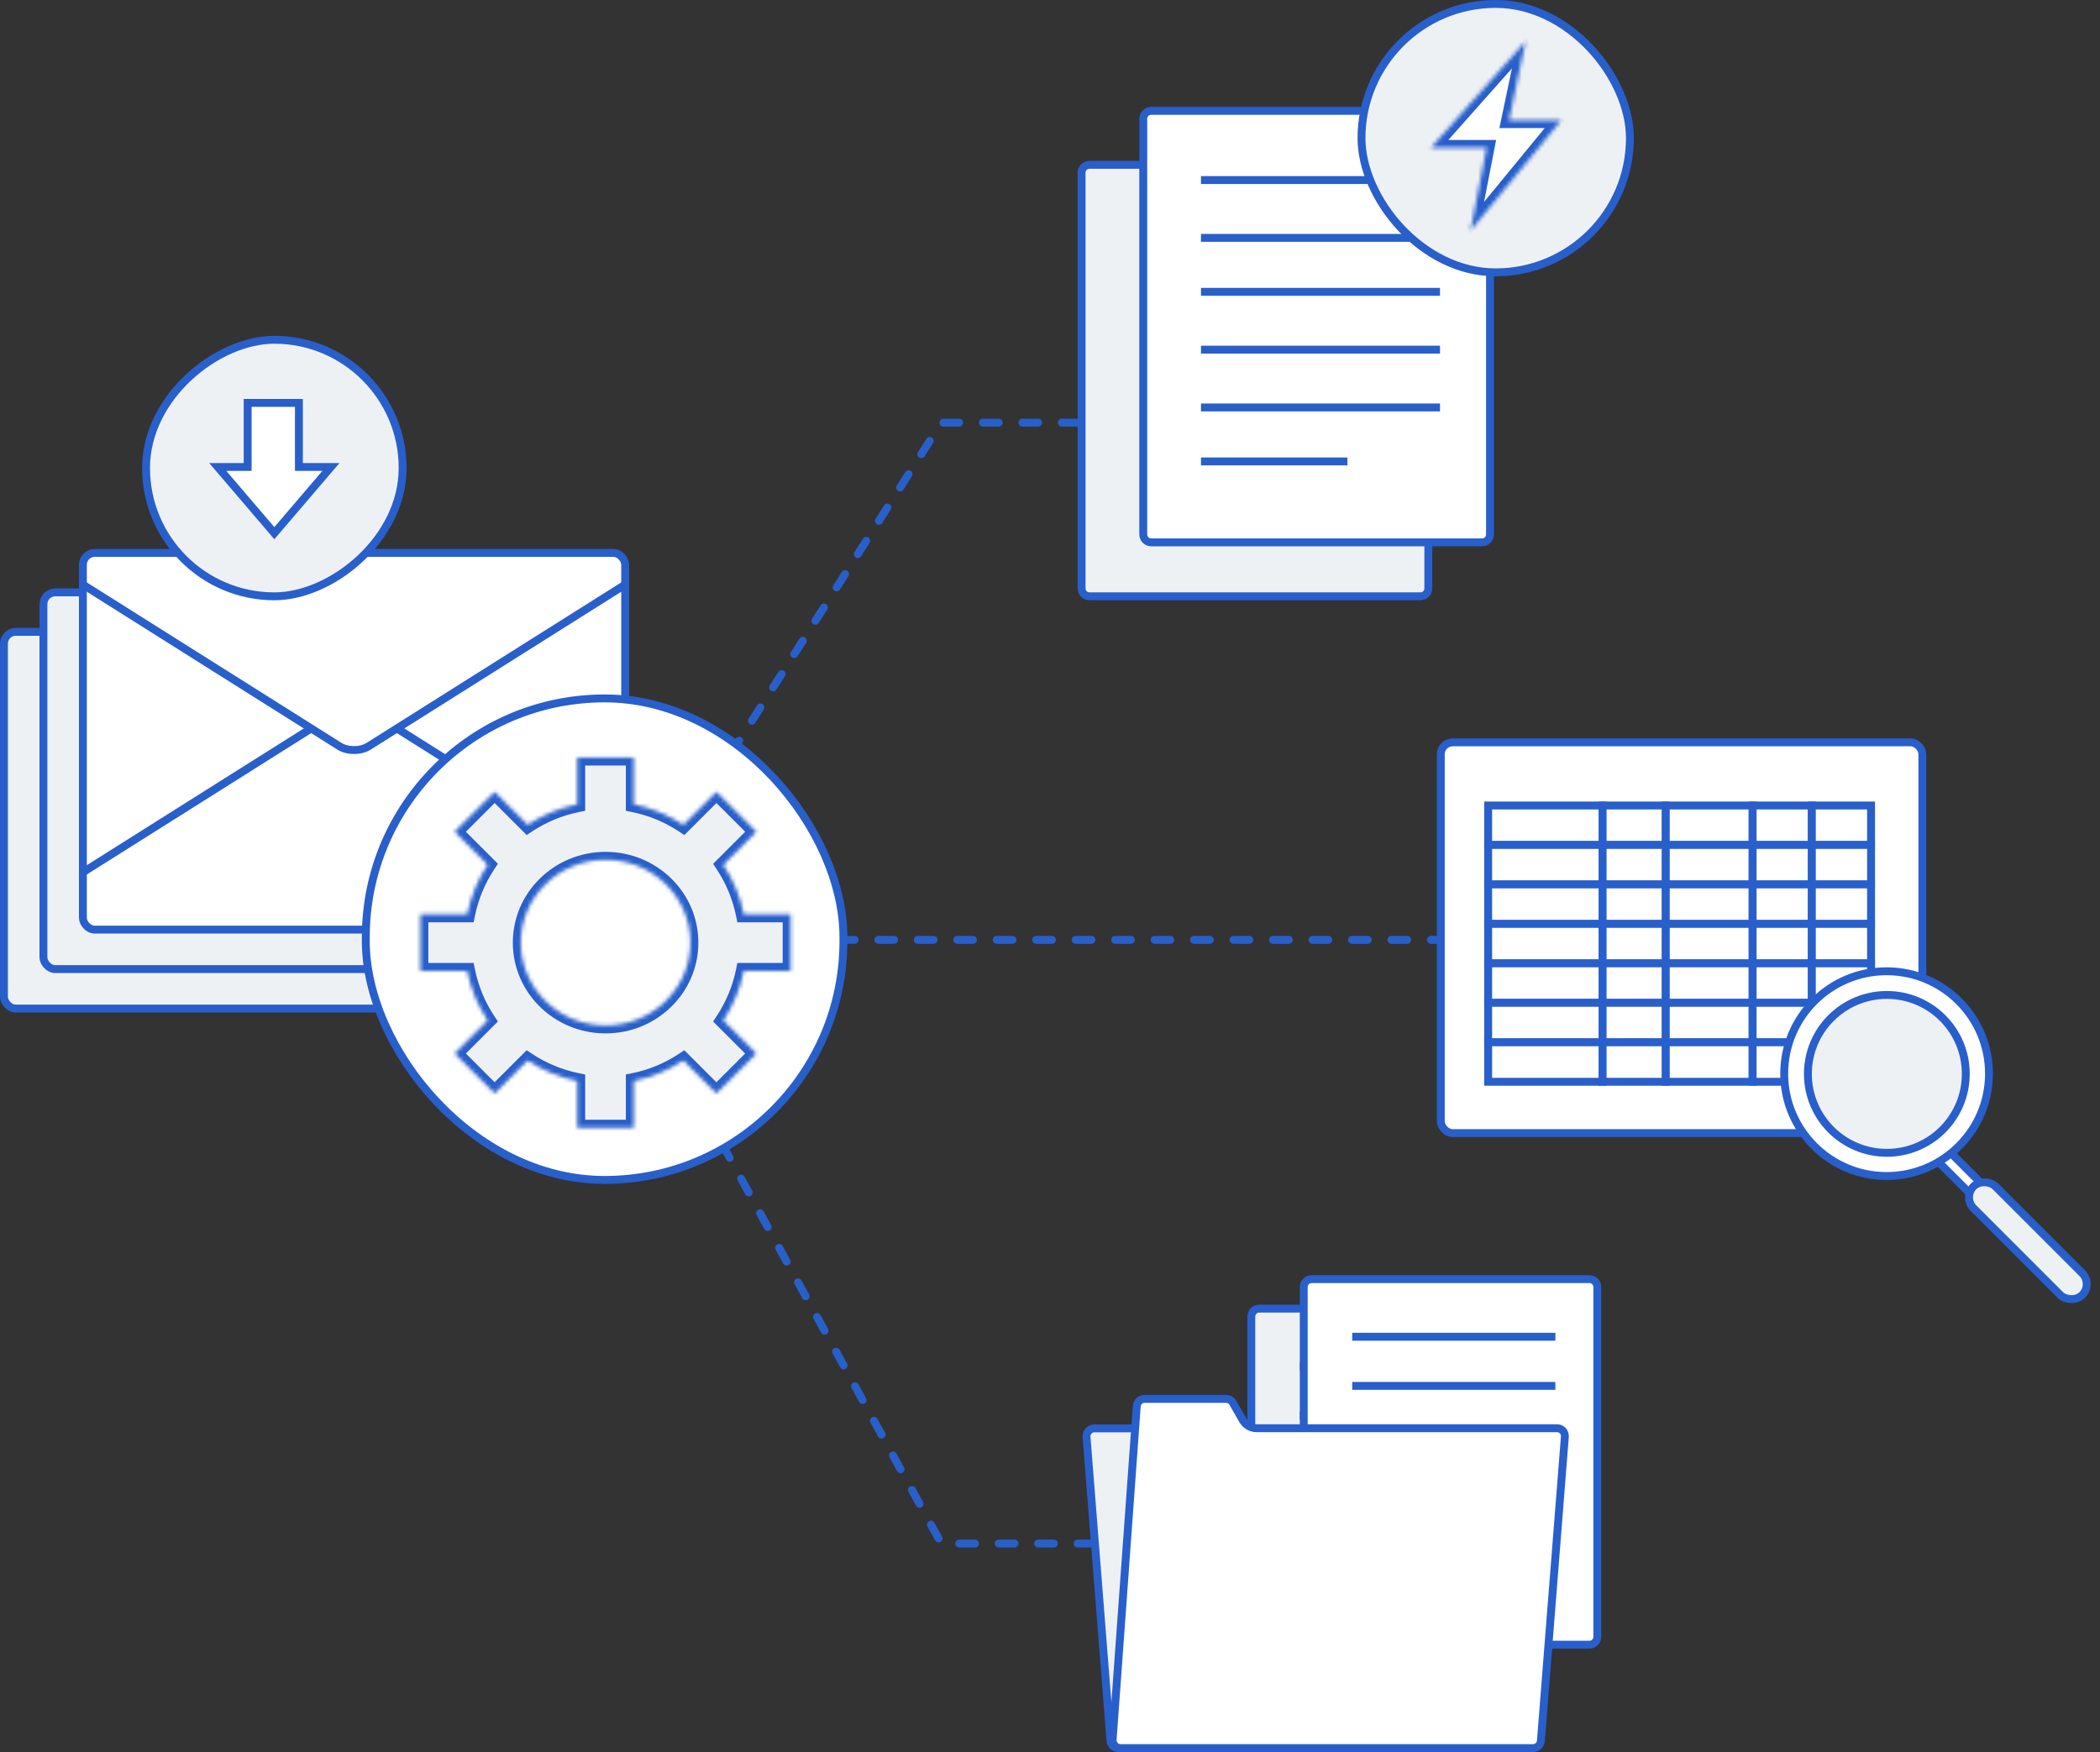 <svg width="532" height="444" viewBox="0 0 532 444" fill="none" xmlns="http://www.w3.org/2000/svg">
<rect x="0" y="0" width="532" height="444" fill="#333333" stroke="none"/>
<path d="M277.246 361.902H381.728C382.771 361.902 383.639 362.705 383.721 363.745L389.791 440.754C389.883 441.917 388.963 442.911 387.797 442.911H283.315C282.272 442.911 281.404 442.109 281.322 441.068L275.252 364.059C275.16 362.896 276.08 361.902 277.246 361.902Z" fill="#EEF1F4" stroke="#285FCB" stroke-width="2"/>
<path d="M319 331.558H389.368C390.473 331.558 391.368 332.453 391.368 333.558V422.188C391.368 423.292 390.473 424.188 389.368 424.188H319C317.895 424.188 317 423.292 317 422.188V333.558C317 332.453 317.895 331.558 319 331.558Z" fill="#EEF1F4" stroke="#285FCB" stroke-width="2"/>
<line x1="330.281" y1="358.611" x2="379.747" y2="358.611" stroke="#285FCB" stroke-width="2" stroke-linecap="square"/>
<line x1="330.281" y1="395.135" x2="379.747" y2="395.135" stroke="#285FCB" stroke-width="2" stroke-linecap="square"/>
<line x1="330.281" y1="382.683" x2="379.747" y2="382.683" stroke="#285FCB" stroke-width="2" stroke-linecap="square"/>
<line x1="330.281" y1="370.232" x2="379.747" y2="370.232" stroke="#285FCB" stroke-width="2" stroke-linecap="square"/>
<line x1="330.281" y1="406.756" x2="359.825" y2="406.756" stroke="#285FCB" stroke-width="2" stroke-linecap="square"/>
<line x1="330.281" y1="346.159" x2="379.747" y2="346.159" stroke="#285FCB" stroke-width="2" stroke-linecap="square"/>
<path d="M332.281 324.087H402.649C403.754 324.087 404.649 324.982 404.649 326.087V414.717C404.649 415.822 403.754 416.717 402.649 416.717H332.281C331.177 416.717 330.281 415.822 330.281 414.717V326.087C330.281 324.982 331.177 324.087 332.281 324.087Z" fill="white" stroke="#285FCB" stroke-width="2"/>
<line x1="343.562" y1="351.14" x2="393.028" y2="351.14" stroke="#285FCB" stroke-width="2" stroke-linecap="square"/>
<line x1="343.563" y1="387.664" x2="393.028" y2="387.664" stroke="#285FCB" stroke-width="2" stroke-linecap="square"/>
<line x1="343.562" y1="375.213" x2="393.028" y2="375.213" stroke="#285FCB" stroke-width="2" stroke-linecap="square"/>
<line x1="343.563" y1="362.762" x2="393.028" y2="362.762" stroke="#285FCB" stroke-width="2" stroke-linecap="square"/>
<line x1="343.562" y1="399.286" x2="373.106" y2="399.286" stroke="#285FCB" stroke-width="2" stroke-linecap="square"/>
<line x1="343.563" y1="338.689" x2="393.028" y2="338.689" stroke="#285FCB" stroke-width="2" stroke-linecap="square"/>
<path d="M289.975 354.431H310.597C311.314 354.431 311.977 354.816 312.333 355.438L314.857 359.849C315.57 361.094 316.895 361.862 318.329 361.862H394.438C395.604 361.862 396.523 362.856 396.432 364.019L390.361 441.068C390.279 442.108 389.412 442.911 388.368 442.911H283.865C282.704 442.911 281.787 441.925 281.87 440.767L287.979 356.287C288.055 355.241 288.926 354.431 289.975 354.431Z" fill="white" stroke="#285FCB" stroke-width="2"/>
<path d="M276 41.759H359.844C360.948 41.759 361.844 42.654 361.844 43.759V149.087C361.844 150.192 360.948 151.087 359.844 151.087H276C274.895 151.087 274 150.192 274 149.087V43.759C274 42.654 274.895 41.759 276 41.759Z" fill="#EEF1F4" stroke="#285FCB" stroke-width="2"/>
<line x1="289.625" y1="73.939" x2="348.172" y2="73.939" stroke="#EEF1F4" stroke-width="2" stroke-linecap="square"/>
<line x1="289.625" y1="59.29" x2="348.172" y2="59.29" stroke="#EEF1F4" stroke-width="2" stroke-linecap="square"/>
<line x1="289.625" y1="116.907" x2="348.172" y2="116.907" stroke="#EEF1F4" stroke-width="2" stroke-linecap="square"/>
<line x1="289.625" y1="102.259" x2="348.172" y2="102.259" stroke="#EEF1F4" stroke-width="2" stroke-linecap="square"/>
<line x1="289.625" y1="87.611" x2="348.172" y2="87.611" stroke="#EEF1F4" stroke-width="2" stroke-linecap="square"/>
<line x1="289.625" y1="130.579" x2="348.172" y2="130.579" stroke="#EEF1F4" stroke-width="2" stroke-linecap="square"/>
<path d="M291.625 28.087L375.469 28.087C376.573 28.087 377.469 28.983 377.469 30.087V135.415C377.469 136.52 376.573 137.415 375.469 137.415H291.625C290.52 137.415 289.625 136.52 289.625 135.415V30.087C289.625 28.983 290.52 28.087 291.625 28.087Z" fill="white" stroke="#285FCB" stroke-width="2"/>
<line x1="305.25" y1="60.267" x2="363.797" y2="60.267" stroke="#285FCB" stroke-width="2" stroke-linecap="square"/>
<line x1="305.25" y1="45.618" x2="363.797" y2="45.618" stroke="#285FCB" stroke-width="2" stroke-linecap="square"/>
<line x1="305.25" y1="103.235" x2="363.797" y2="103.235" stroke="#285FCB" stroke-width="2" stroke-linecap="square"/>
<line x1="305.25" y1="88.587" x2="363.797" y2="88.587" stroke="#285FCB" stroke-width="2" stroke-linecap="square"/>
<line x1="305.25" y1="73.939" x2="363.797" y2="73.939" stroke="#285FCB" stroke-width="2" stroke-linecap="square"/>
<line x1="305.25" y1="116.907" x2="340.359" y2="116.907" stroke="#285FCB" stroke-width="2" stroke-linecap="square"/>
<rect x="1" y="160.087" width="137.379" height="95.451" rx="3" fill="#EEF1F4" stroke="#285FCB" stroke-width="2"/>
<rect x="11" y="150.087" width="137.379" height="95.451" rx="3" fill="#EEF1F4" stroke="#285FCB" stroke-width="2"/>
<rect x="21" y="140.087" width="137.379" height="95.451" rx="3" fill="white" stroke="#285FCB" stroke-width="2"/>
<path d="M158.379 221.014L93.385 180.052C91.344 178.765 88.035 178.765 85.994 180.052L21 221.014" stroke="#285FCB" stroke-width="2" stroke-linecap="round" stroke-linejoin="round"/>
<path d="M93.385 189.078L158.379 148.116H21L85.994 189.078C88.035 190.365 91.344 190.365 93.385 189.078Z" fill="white"/>
<path d="M21 148.116L85.994 189.078C88.035 190.365 91.344 190.365 93.385 189.078L158.379 148.116" stroke="#285FCB" stroke-width="2" stroke-linecap="round" stroke-linejoin="round"/>
<rect x="344.913" y="1" width="68" height="68" rx="34" fill="#EEF1F4"/>
<rect x="344.913" y="1" width="68" height="68" rx="34" stroke="#285FCB" stroke-width="2"/>
<mask id="path-38-inside-1_2976_17930" fill="white">
<path d="M382.312 30.441H395.567L372.489 58.536L376.589 37.464H362.455L386.537 10.373L382.312 30.441Z"/>
</mask>
<path d="M382.312 30.441H395.567L372.489 58.536L376.589 37.464H362.455L386.537 10.373L382.312 30.441Z" fill="white"/>
<path d="M382.312 30.441L380.354 30.029L379.847 32.441H382.312V30.441ZM395.567 30.441L397.113 31.71L399.799 28.441H395.567V30.441ZM372.489 58.536L370.526 58.154L374.035 59.805L372.489 58.536ZM376.589 37.464L378.552 37.846L379.015 35.464H376.589V37.464ZM362.455 37.464L360.96 36.136L358.001 39.464H362.455V37.464ZM386.537 10.373L388.494 10.785L390.046 3.415L385.042 9.044L386.537 10.373ZM382.312 30.441V32.441H395.567V30.441V28.441H382.312V30.441ZM395.567 30.441L394.022 29.171L370.944 57.266L372.489 58.536L374.035 59.805L397.113 31.71L395.567 30.441ZM372.489 58.536L374.452 58.918L378.552 37.846L376.589 37.464L374.626 37.082L370.526 58.154L372.489 58.536ZM376.589 37.464V35.464H362.455V37.464V39.464H376.589V37.464ZM362.455 37.464L363.95 38.793L388.032 11.701L386.537 10.373L385.042 9.044L360.96 36.136L362.455 37.464ZM386.537 10.373L384.58 9.96L380.354 30.029L382.312 30.441L384.269 30.853L388.494 10.785L386.537 10.373Z" fill="#285FCB" mask="url(#path-38-inside-1_2976_17930)"/>
<path d="M273 107.087L238.472 107.087L161.5 228.248L174.275 228.248" stroke="#285FCB" stroke-width="2" stroke-linecap="round" stroke-linejoin="round" stroke-dasharray="4 6"/>
<path d="M277 391.087L238.476 391.087L159.5 247.123L174.928 247.123" stroke="#285FCB" stroke-width="2" stroke-linecap="round" stroke-linejoin="round" stroke-dasharray="4 6"/>
<path d="M366.5 238.126H178.183" stroke="#285FCB" stroke-width="2" stroke-linecap="round" stroke-linejoin="round" stroke-dasharray="4 6"/>
<rect x="92.667" y="176.956" width="121" height="122" rx="60.5" fill="white"/>
<rect x="92.667" y="176.956" width="121" height="122" rx="60.5" stroke="#285FCB" stroke-width="2"/>
<mask id="path-44-inside-2_2976_17930" fill="white">
<path d="M160.548 203.797C165.113 204.725 169.361 206.524 173.114 209.011L181.495 200.631L191.608 210.745L183.225 219.128C185.707 222.877 187.503 227.12 188.43 231.68H200.277V245.983H188.431C187.504 250.548 185.706 254.796 183.221 258.549L191.602 266.93L181.488 277.044L173.108 268.663C169.357 271.148 165.111 272.946 160.548 273.874V285.71H146.245V273.876C141.679 272.949 137.43 271.152 133.676 268.666L125.305 277.038L115.192 266.924L123.562 258.553C121.075 254.799 119.278 250.549 118.352 245.983H106.518V231.68H118.353C119.28 227.114 121.079 222.864 123.566 219.11L115.196 210.74L125.31 200.627L133.683 209C137.435 206.516 141.682 204.721 146.245 203.795V191.956H160.548V203.797ZM153.417 217.832C141.543 217.832 131.917 227.234 131.917 238.832C131.917 250.429 141.543 259.832 153.417 259.832C165.291 259.831 174.917 250.429 174.917 238.832C174.917 227.234 165.291 217.832 153.417 217.832Z"/>
</mask>
<path d="M160.548 203.797C165.113 204.725 169.361 206.524 173.114 209.011L181.495 200.631L191.608 210.745L183.225 219.128C185.707 222.877 187.503 227.12 188.43 231.68H200.277V245.983H188.431C187.504 250.548 185.706 254.796 183.221 258.549L191.602 266.93L181.488 277.044L173.108 268.663C169.357 271.148 165.111 272.946 160.548 273.874V285.71H146.245V273.876C141.679 272.949 137.43 271.152 133.676 268.666L125.305 277.038L115.192 266.924L123.562 258.553C121.075 254.799 119.278 250.549 118.352 245.983H106.518V231.68H118.353C119.28 227.114 121.079 222.864 123.566 219.11L115.196 210.74L125.31 200.627L133.683 209C137.435 206.516 141.682 204.721 146.245 203.795V191.956H160.548V203.797ZM153.417 217.832C141.543 217.832 131.917 227.234 131.917 238.832C131.917 250.429 141.543 259.832 153.417 259.832C165.291 259.831 174.917 250.429 174.917 238.832C174.917 227.234 165.291 217.832 153.417 217.832Z" fill="#EEF1F4"/>
<path d="M160.548 203.797H158.548V205.432L160.15 205.757L160.548 203.797ZM173.114 209.011L172.009 210.678L173.372 211.582L174.528 210.426L173.114 209.011ZM181.495 200.631L182.909 199.217L181.495 197.803L180.081 199.217L181.495 200.631ZM191.608 210.745L193.023 212.159L194.437 210.745L193.023 209.33L191.608 210.745ZM183.225 219.128L181.81 217.713L180.655 218.869L181.557 220.231L183.225 219.128ZM188.43 231.68L186.47 232.078L186.795 233.68H188.43V231.68ZM200.277 231.68H202.277V229.68H200.277V231.68ZM200.277 245.983V247.983H202.277V245.983H200.277ZM188.431 245.983V243.983H186.796L186.471 245.585L188.431 245.983ZM183.221 258.549L181.553 257.445L180.651 258.808L181.806 259.964L183.221 258.549ZM191.602 266.93L193.016 268.344L194.43 266.93L193.016 265.516L191.602 266.93ZM181.488 277.044L180.074 278.458L181.488 279.872L182.902 278.458L181.488 277.044ZM173.108 268.663L174.523 267.249L173.367 266.093L172.004 266.995L173.108 268.663ZM160.548 273.874L160.15 271.914L158.548 272.239V273.874H160.548ZM160.548 285.71V287.71H162.548V285.71H160.548ZM146.245 285.71H144.245V287.71H146.245V285.71ZM146.245 273.876H148.245V272.24L146.643 271.915L146.245 273.876ZM133.676 268.666L134.78 266.998L133.417 266.096L132.261 267.251L133.676 268.666ZM125.305 277.038L123.89 278.452L125.305 279.866L126.719 278.452L125.305 277.038ZM115.192 266.924L113.778 265.51L112.364 266.924L113.778 268.339L115.192 266.924ZM123.562 258.553L124.976 259.967L126.131 258.811L125.229 257.449L123.562 258.553ZM118.352 245.983L120.312 245.585L119.987 243.983H118.352V245.983ZM106.518 245.983H104.518V247.983H106.518V245.983ZM106.518 231.68V229.68H104.518V231.68H106.518ZM118.353 231.68V233.68H119.987L120.313 232.078L118.353 231.68ZM123.566 219.11L125.234 220.215L126.137 218.852L124.981 217.696L123.566 219.11ZM115.196 210.74L113.782 209.326L112.368 210.74L113.782 212.154L115.196 210.74ZM125.31 200.627L126.724 199.212L125.31 197.798L123.895 199.212L125.31 200.627ZM133.683 209L132.268 210.414L133.424 211.569L134.786 210.667L133.683 209ZM146.245 203.795L146.643 205.756L148.245 205.431V203.795H146.245ZM146.245 191.956V189.956H144.245V191.956H146.245ZM160.548 191.956H162.548V189.956H160.548V191.956ZM153.417 217.832L153.417 215.832H153.417V217.832ZM131.917 238.832H129.917V238.832L131.917 238.832ZM153.417 259.832V261.832H153.417L153.417 259.832ZM174.917 238.832L176.917 238.832V238.832H174.917ZM160.548 203.797L160.15 205.757C164.457 206.633 168.466 208.33 172.009 210.678L173.114 209.011L174.219 207.344C170.257 204.719 165.77 202.818 160.946 201.837L160.548 203.797ZM173.114 209.011L174.528 210.426L182.909 202.046L181.495 200.631L180.081 199.217L171.7 207.597L173.114 209.011ZM181.495 200.631L180.081 202.046L190.194 212.159L191.608 210.745L193.023 209.33L182.909 199.217L181.495 200.631ZM191.608 210.745L190.194 209.33L181.81 217.713L183.225 219.128L184.639 220.542L193.023 212.159L191.608 210.745ZM183.225 219.128L181.557 220.231C183.901 223.772 185.596 227.777 186.47 232.078L188.43 231.68L190.39 231.282C189.411 226.464 187.513 221.982 184.892 218.024L183.225 219.128ZM188.43 231.68V233.68H200.277V231.68V229.68H188.43V231.68ZM200.277 231.68H198.277V245.983H200.277H202.277V231.68H200.277ZM200.277 245.983V243.983H188.431V245.983V247.983H200.277V245.983ZM188.431 245.983L186.471 245.585C185.597 249.892 183.9 253.901 181.553 257.445L183.221 258.549L184.888 259.654C187.512 255.691 189.412 251.204 190.391 246.381L188.431 245.983ZM183.221 258.549L181.806 259.964L190.187 268.344L191.602 266.93L193.016 265.516L184.635 257.135L183.221 258.549ZM191.602 266.93L190.187 265.516L180.074 275.629L181.488 277.044L182.902 278.458L193.016 268.344L191.602 266.93ZM181.488 277.044L182.903 275.629L174.523 267.249L173.108 268.663L171.694 270.077L180.074 278.458L181.488 277.044ZM173.108 268.663L172.004 266.995C168.461 269.342 164.455 271.039 160.15 271.914L160.548 273.874L160.946 275.834C165.768 274.854 170.252 272.953 174.213 270.33L173.108 268.663ZM160.548 273.874H158.548V285.71H160.548H162.548V273.874H160.548ZM160.548 285.71V283.71H146.245V285.71V287.71H160.548V285.71ZM146.245 285.71H148.245V273.876H146.245H144.245V285.71H146.245ZM146.245 273.876L146.643 271.915C142.335 271.042 138.325 269.345 134.78 266.998L133.676 268.666L132.572 270.333C136.535 272.958 141.023 274.857 145.848 275.836L146.245 273.876ZM133.676 268.666L132.261 267.251L123.89 275.624L125.305 277.038L126.719 278.452L135.09 270.08L133.676 268.666ZM125.305 277.038L126.719 275.624L116.607 265.51L115.192 266.924L113.778 268.339L123.89 278.452L125.305 277.038ZM115.192 266.924L116.607 268.338L124.976 259.967L123.562 258.553L122.147 257.139L113.778 265.51L115.192 266.924ZM123.562 258.553L125.229 257.449C122.881 253.905 121.186 249.894 120.312 245.585L118.352 245.983L116.392 246.381C117.37 251.205 119.269 255.694 121.894 259.658L123.562 258.553ZM118.352 245.983V243.983H106.518V245.983V247.983H118.352V245.983ZM106.518 245.983H108.518V231.68H106.518H104.518V245.983H106.518ZM106.518 231.68V233.68H118.353V231.68V229.68H106.518V231.68ZM118.353 231.68L120.313 232.078C121.188 227.77 122.885 223.759 125.234 220.215L123.566 219.11L121.899 218.005C119.273 221.968 117.373 226.457 116.393 231.282L118.353 231.68ZM123.566 219.11L124.981 217.696L116.611 209.326L115.196 210.74L113.782 212.154L122.152 220.524L123.566 219.11ZM115.196 210.74L116.611 212.154L126.724 202.041L125.31 200.627L123.895 199.212L113.782 209.326L115.196 210.74ZM125.31 200.627L123.895 202.041L132.268 210.414L133.683 209L135.097 207.585L126.724 199.212L125.31 200.627ZM133.683 209L134.786 210.667C138.329 208.323 142.337 206.629 146.643 205.756L146.245 203.795L145.848 201.835C141.027 202.813 136.54 204.71 132.579 207.332L133.683 209ZM146.245 203.795H148.245V191.956H146.245H144.245V203.795H146.245ZM146.245 191.956V193.956H160.548V191.956V189.956H146.245V191.956ZM160.548 191.956H158.548V203.797H160.548H162.548V191.956H160.548ZM153.417 217.832V215.832C140.483 215.832 129.917 226.085 129.917 238.832H131.917H133.917C133.917 228.382 142.603 219.832 153.417 219.832V217.832ZM131.917 238.832L129.917 238.832C129.917 251.578 140.483 261.832 153.417 261.832V259.832V257.832C142.603 257.832 133.917 249.281 133.917 238.832L131.917 238.832ZM153.417 259.832L153.417 261.832C166.351 261.831 176.917 251.578 176.917 238.832L174.917 238.832L172.917 238.832C172.917 249.281 164.231 257.832 153.417 257.832L153.417 259.832ZM174.917 238.832H176.917C176.917 226.085 166.351 215.832 153.417 215.832L153.417 217.832L153.417 219.832C164.231 219.832 172.917 228.382 172.917 238.832H174.917Z" fill="#285FCB" mask="url(#path-44-inside-2_2976_17930)"/>
<rect x="102" y="86.087" width="65" height="65" rx="32.5" transform="rotate(90 102 86.087)" fill="#EEF1F4"/>
<rect x="102" y="86.087" width="65" height="65" rx="32.5" transform="rotate(90 102 86.087)" stroke="#285FCB" stroke-width="2"/>
<path d="M69.5 135.087L55.164 118.317L62.737 118.317L62.737 102.087L75.722 102.087L75.722 118.317L83.836 118.317L69.5 135.087Z" fill="white"/>
<path d="M69.5 135.087L68.74 135.737L69.5 136.626L70.26 135.737L69.5 135.087ZM55.164 118.317L55.164 117.317L52.994 117.317L54.404 118.966L55.164 118.317ZM62.737 118.317L62.737 119.317L63.737 119.317L63.737 118.317L62.737 118.317ZM62.737 102.087L62.737 101.087L61.737 101.087L61.737 102.087L62.737 102.087ZM75.722 102.087L76.722 102.087L76.722 101.087L75.722 101.087L75.722 102.087ZM75.722 118.317L74.722 118.317L74.722 119.317L75.722 119.317L75.722 118.317ZM83.836 118.317L84.596 118.966L86.006 117.317L83.836 117.317L83.836 118.317ZM69.5 135.087L70.26 134.437L55.924 117.667L55.164 118.317L54.404 118.966L68.74 135.737L69.5 135.087ZM55.164 118.317L55.164 119.317L62.737 119.317L62.737 118.317L62.737 117.317L55.164 117.317L55.164 118.317ZM62.737 118.317L63.737 118.317L63.737 102.087L62.737 102.087L61.737 102.087L61.737 118.317L62.737 118.317ZM62.737 102.087L62.737 103.087L75.722 103.087L75.722 102.087L75.722 101.087L62.737 101.087L62.737 102.087ZM75.722 102.087L74.722 102.087L74.722 118.317L75.722 118.317L76.722 118.317L76.722 102.087L75.722 102.087ZM75.722 118.317L75.722 119.317L83.836 119.317L83.836 118.317L83.836 117.317L75.722 117.317L75.722 118.317ZM83.836 118.317L83.076 117.667L68.74 134.437L69.5 135.087L70.26 135.737L84.596 118.966L83.836 118.317Z" fill="#285FCB"/>
<rect x="365" y="188.087" width="122" height="99" rx="3" fill="white" stroke="#285FCB" stroke-width="2"/>
<rect x="377" y="204.087" width="29" height="10" fill="white" stroke="#285FCB" stroke-width="2"/>
<rect x="377" y="214.087" width="29" height="10" fill="white" stroke="#285FCB" stroke-width="2"/>
<rect x="377" y="224.087" width="29" height="10" fill="white" stroke="#285FCB" stroke-width="2"/>
<rect x="377" y="234.087" width="29" height="10" fill="white" stroke="#285FCB" stroke-width="2"/>
<rect x="377" y="244.087" width="29" height="10" fill="white" stroke="#285FCB" stroke-width="2"/>
<rect x="377" y="254.087" width="29" height="10" fill="white" stroke="#285FCB" stroke-width="2"/>
<rect x="377" y="264.087" width="29" height="10" fill="white" stroke="#285FCB" stroke-width="2"/>
<rect x="406" y="204.087" width="16" height="10" fill="white" stroke="#285FCB" stroke-width="2"/>
<rect x="406" y="214.087" width="16" height="10" fill="white" stroke="#285FCB" stroke-width="2"/>
<rect x="406" y="224.087" width="16" height="10" fill="white" stroke="#285FCB" stroke-width="2"/>
<rect x="406" y="234.087" width="16" height="10" fill="white" stroke="#285FCB" stroke-width="2"/>
<rect x="406" y="244.087" width="16" height="10" fill="white" stroke="#285FCB" stroke-width="2"/>
<rect x="406" y="254.087" width="16" height="10" fill="white" stroke="#285FCB" stroke-width="2"/>
<rect x="406" y="264.087" width="16" height="10" fill="white" stroke="#285FCB" stroke-width="2"/>
<rect x="422" y="204.087" width="22" height="10" fill="white" stroke="#285FCB" stroke-width="2"/>
<rect x="422" y="214.087" width="22" height="10" fill="white" stroke="#285FCB" stroke-width="2"/>
<rect x="422" y="224.087" width="22" height="10" fill="white" stroke="#285FCB" stroke-width="2"/>
<rect x="422" y="234.087" width="22" height="10" fill="white" stroke="#285FCB" stroke-width="2"/>
<rect x="422" y="244.087" width="22" height="10" fill="white" stroke="#285FCB" stroke-width="2"/>
<rect x="422" y="254.087" width="22" height="10" fill="white" stroke="#285FCB" stroke-width="2"/>
<rect x="422" y="264.087" width="22" height="10" fill="white" stroke="#285FCB" stroke-width="2"/>
<rect x="444" y="204.087" width="15" height="10" fill="white" stroke="#285FCB" stroke-width="2"/>
<rect x="444" y="214.087" width="15" height="10" fill="white" stroke="#285FCB" stroke-width="2"/>
<rect x="444" y="224.087" width="15" height="10" fill="white" stroke="#285FCB" stroke-width="2"/>
<rect x="444" y="234.087" width="15" height="10" fill="white" stroke="#285FCB" stroke-width="2"/>
<rect x="444" y="244.087" width="15" height="10" fill="white" stroke="#285FCB" stroke-width="2"/>
<rect x="444" y="254.087" width="15" height="10" fill="white" stroke="#285FCB" stroke-width="2"/>
<rect x="444" y="264.087" width="15" height="10" fill="white" stroke="#285FCB" stroke-width="2"/>
<rect x="459" y="204.087" width="15" height="10" fill="white" stroke="#285FCB" stroke-width="2"/>
<rect x="459" y="214.087" width="15" height="10" fill="white" stroke="#285FCB" stroke-width="2"/>
<rect x="459" y="224.087" width="15" height="10" fill="white" stroke="#285FCB" stroke-width="2"/>
<rect x="459" y="234.087" width="15" height="10" fill="white" stroke="#285FCB" stroke-width="2"/>
<rect x="459" y="244.087" width="15" height="10" fill="white" stroke="#285FCB" stroke-width="2"/>
<rect x="459" y="254.087" width="15" height="10" fill="white" stroke="#285FCB" stroke-width="2"/>
<rect x="459" y="264.087" width="15" height="10" fill="white" stroke="#285FCB" stroke-width="2"/>
<rect x="487.492" y="290.825" width="3.827" height="30.668" rx="1.806" transform="rotate(-45 487.492 290.825)" fill="white" stroke="#285FCB" stroke-width="2"/>
<rect x="497.203" y="303.36" width="7.821" height="38.918" rx="3.91" transform="rotate(-45 497.203 303.36)" fill="#EEF1F4" stroke="#285FCB" stroke-width="2"/>
<circle cx="477.938" cy="272.025" r="25.939" fill="white" stroke="#285FCB" stroke-width="2"/>
<circle cx="478" cy="272.087" r="20" fill="#EEF1F4" stroke="#285FCB" stroke-width="2"/>
</svg>
